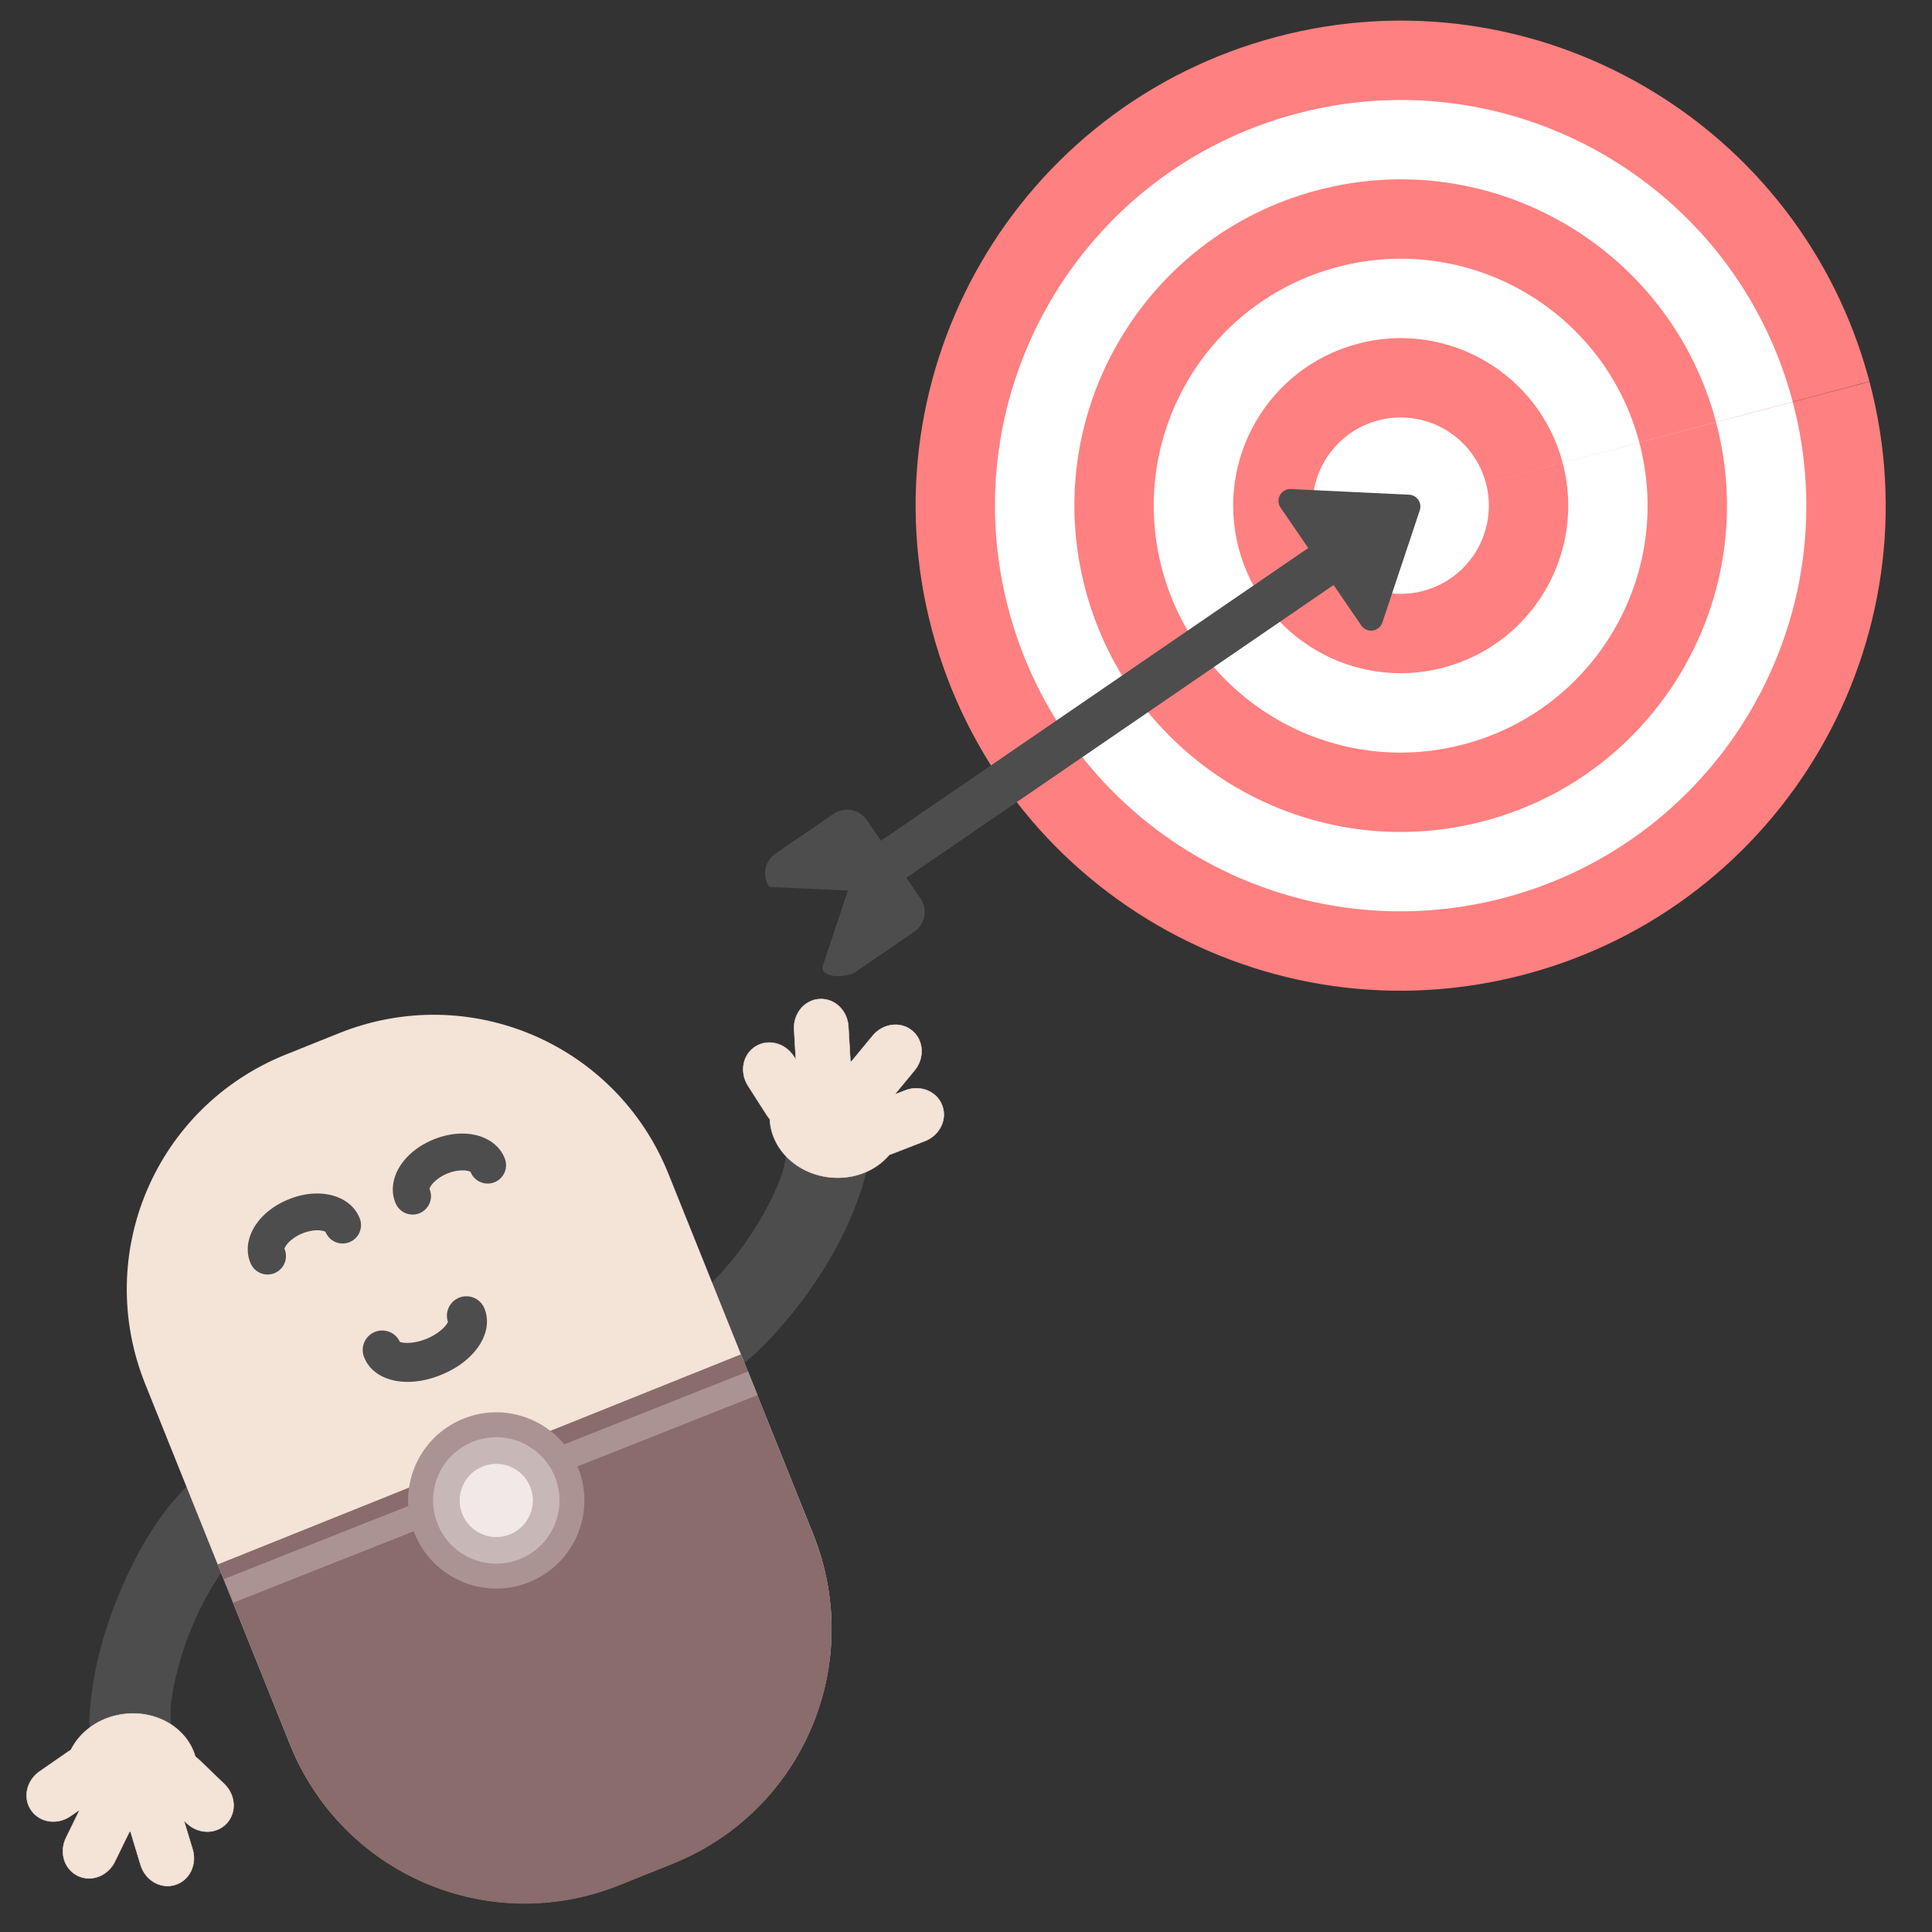 <svg xmlns="http://www.w3.org/2000/svg" xmlns:xlink="http://www.w3.org/1999/xlink" width="500" height="500" viewBox="0 0 132.29 132.29"><rect x="0" y="0" width="132.29" height="132.29" fill="#333333" stroke="none"/><style><![CDATA[.B{dominant-baseline:auto}.C{fill:#4d4d4d}.D{fill:#f4e3d7}.E{fill:#ff8080}]]></style><g transform="matrix(-.766 .121 .121 .766 142.275 -49.097)" class="B"><use xlink:href="#B" class="C"/><g transform="matrix(1.322 0 0 -1.322 82.917 244.3)" class="D"><g transform="matrix(.963 .27 .27 -.963 0 0)"><use xlink:href="#C" paint-order="stroke fill markers"/><use xlink:href="#D" paint-order="stroke fill markers"/></g><g transform="matrix(.212 .977 .977 -.212 0 0)"><use xlink:href="#E" paint-order="stroke fill markers"/><use xlink:href="#F" paint-order="stroke fill markers"/></g><g transform="matrix(.662 .749 .749 -.662 0 0)"><use xlink:href="#G" paint-order="stroke fill markers"/><use xlink:href="#F" x="1.346" y="-44.094" paint-order="stroke fill markers"/></g><g transform="matrix(.995 .098 .098 -.995 0 0)"><use xlink:href="#H" paint-order="stroke fill markers"/><use xlink:href="#F" x="-35.014" y="-94.846" paint-order="stroke fill markers"/></g><g transform="matrix(.916 -.401 -.401 -.916 0 0)"><use xlink:href="#I" paint-order="stroke fill markers"/><use xlink:href="#F" x="-74.982" y="-106.824" paint-order="stroke fill markers"/></g></g></g><g transform="matrix(.716 -.296 -.296 -.716 -44.348 263.295)" class="B"><use xlink:href="#B" class="C"/><g transform="matrix(1.322 0 0 -1.322 82.917 244.3)" class="D"><g transform="matrix(.963 .27 .27 -.963 0 0)"><use xlink:href="#C" paint-order="stroke fill markers"/><use xlink:href="#D" paint-order="stroke fill markers"/></g><g transform="matrix(.212 .977 .977 -.212 0 0)"><use xlink:href="#E" paint-order="stroke fill markers"/><use xlink:href="#F" paint-order="stroke fill markers"/></g><g transform="matrix(.662 .749 .749 -.662 0 0)"><use xlink:href="#G" paint-order="stroke fill markers"/><use xlink:href="#F" x="1.346" y="-44.094" paint-order="stroke fill markers"/></g><g transform="matrix(.995 .098 .098 -.995 0 0)"><use xlink:href="#H" paint-order="stroke fill markers"/><use xlink:href="#F" x="-35.014" y="-94.846" paint-order="stroke fill markers"/></g><g transform="matrix(.916 -.401 -.401 -.916 0 0)"><use xlink:href="#I" paint-order="stroke fill markers"/><use xlink:href="#F" x="-74.982" y="-106.824" paint-order="stroke fill markers"/></g></g></g><g transform="matrix(-2.368 .979 .979 2.368 -467.385 -21.641)" fill-rule="evenodd"><path d="M-163.16 106.47l1.529-.016c3.75-.038 6.8 2.95 6.838 6.7l.105 10.372c.038 3.75-2.95 6.8-6.7 6.838l-1.529.016c-3.75.038-6.8-2.95-6.838-6.7l-.105-10.372c-.038-3.75 2.95-6.8 6.7-6.838z" class="D"/><path d="M-154.74 118.35l.053 5.186c.038 3.75-2.95 6.8-6.7 6.838l-1.529.016c-3.75.038-6.8-2.95-6.838-6.7l-.053-5.186 15.066-.153" fill="#896c6b"/><path d="M-169.81 119l.005.68 15.066-.225-.005-.68z" fill="#ac9393"/><g transform="rotate(359.418)"><circle cx="-163.48" cy="117.96" fill="#ac9393" r="2.355" paint-order="stroke fill markers"/><circle cx="-163.48" cy="117.96" r="1.689" fill="#c8b7b7" paint-order="stroke fill markers"/><circle cx="-163.48" cy="117.96" r=".978" fill="#f1e8e8" paint-order="stroke fill markers"/></g></g><path d="M246.8-67.566c-1.024 0-1.97.246-2.75.736s-1.463 1.333-1.463 2.4a1.313 1.313 0 1 0 2.625 0c0 .059-.034-.01.236-.18s.774-.332 1.352-.332 1.082.162 1.352.332.236.239.236.18a1.313 1.313 0 1 0 2.625 0c0-1.067-.683-1.91-1.463-2.4s-1.726-.736-2.75-.736zm11.21 0c-1.024 0-1.971.246-2.75.736s-1.463 1.333-1.463 2.4a1.313 1.313 0 1 0 2.625 0c0 .059-.034-.01.236-.18s.774-.332 1.352-.332 1.082.162 1.352.332.234.239.234.18a1.314 1.314 0 1 0 2.627 0c0-1.067-.683-1.91-1.463-2.4s-1.726-.736-2.75-.736zm-8.6 11.142a1.389 1.389 0 0 0-1.389 1.389c0 1.171.808 2.024 1.658 2.502s1.869.713 2.977.713 2.126-.234 2.977-.713 1.658-1.331 1.658-2.502a1.389 1.389 0 1 0-2.777 0c0-.163.082-.102-.242.08s-.93.357-1.615.357-1.289-.175-1.613-.357-.244-.243-.244-.08a1.389 1.389 0 0 0-1.389-1.389z" paint-order="stroke fill markers" transform="matrix(-.886 .366 .366 .886 273.055 47.569)" class="C B"/><g transform="matrix(.668 -.177 .177 .668 31.75 16.14)"><path d="M130.944 49.657c-.012 26.536-21.532 48.038-48.068 48.029S34.836 76.16 34.842 49.624 56.363 1.581 82.899 1.584s48.045 21.515 48.045 48.051H82.893z" paint-order="stroke fill markers" class="E"/><path d="M123.079 49.654c-.01 22.193-18.008 40.177-40.202 40.169S42.698 71.82 42.703 49.626 60.702 9.445 82.895 9.448s40.183 17.995 40.183 40.188H82.891z" fill="#fff" paint-order="stroke fill markers"/><path d="M115.22 49.65c-.008 17.851-14.485 32.317-32.336 32.311S50.565 67.479 50.57 49.628s14.478-32.32 32.329-32.318 32.322 14.474 32.322 32.325H82.895z" paint-order="stroke fill markers" class="E"/><path d="M107.354 49.647c-.006 13.509-10.962 24.456-24.471 24.451S58.427 63.139 58.43 49.63s10.956-24.458 24.465-24.457 24.46 10.953 24.46 24.462H82.892z" fill="#fff" paint-order="stroke fill markers"/><path d="M99.496 49.643c-.004 9.167-7.438 16.595-16.605 16.592s-16.596-7.437-16.593-16.603 7.435-16.597 16.601-16.595 16.597 7.433 16.597 16.599H82.896z" paint-order="stroke fill markers" class="E"/><path d="M91.63 49.64a8.74 8.74 0 0 1-8.74 8.733 8.74 8.74 0 0 1-8.733-8.739 8.74 8.74 0 0 1 8.738-8.735 8.74 8.74 0 0 1 8.735 8.737h-8.737z" fill="#fff" paint-order="stroke fill markers"/><g transform="matrix(.554 -.197 -.197 -.554 41.642 177.46)" class="C"><path d="M33.781 176.68h88.683v7.56H33.781z" paint-order="stroke fill markers"/><path d="M18.886 168.42h11.851a4.03 4.03 0 0 1 4.037 4.037v16.005a4.03 4.03 0 0 1-4.037 4.037H18.886a4.03 4.03 0 0 1-4.037-4.037l10.583-8.002-10.583-8.002c-1.784-1.349 1.8-4.037 4.037-4.037z" paint-order="stroke fill markers"/><path d="M124.124 166.416a2 2 0 0 1 1.139.404l15.889 12.039a2 2 0 0 1 0 3.188l-15.889 12.039c-1.317.996-3.206.058-3.207-1.594v-24.078a2 2 0 0 1 2.068-1.998z" paint-order="stroke fill markers" class="B"/></g></g><defs ><path id="B" d="M143.421 152.776c3.416 3.462 7.953 6.014 10.79 5.917l.244 7.057c-6.354.218-11.862-3.759-16.06-8.013-2.099-2.127-3.857-4.392-5.132-6.579s-2.322-4.105-1.995-6.839l7.011.84c.194.029.177.886 1.084 2.442s2.349 3.445 4.057 5.175"/><path id="C" d="M57.596-67.383c-2.448 0-4.435 1.768-4.435 3.951s1.986 3.952 4.434 3.953 4.432-1.766 4.435-3.947a.016.016 0 0 0 0-.004.016.016 0 0 0 0-.002c0-2.184-1.986-3.951-4.434-3.951zm0 .031c2.426 0 4.388 1.748 4.398 3.904h-4.398a.016.016 0 0 0 0 .031l4.398.002c-.011 2.157-1.974 3.905-4.4 3.904-2.432-.001-4.401-1.758-4.4-3.922s1.97-3.92 4.402-3.92z"/><path id="D" d="M62.014-63.429c-.001 2.174-1.98 3.935-4.42 3.935s-4.418-1.764-4.417-3.937 1.979-3.936 4.419-3.936 4.418 1.763 4.418 3.937h-4.419z"/><path id="E" d="M81.314 14.27c-1.015 0-1.832.872-1.832 1.955v2.328c0 1.083.817 1.957 1.832 1.957s1.83-.874 1.83-1.957v-2.328c0-1.083-.815-1.955-1.83-1.955zm0 .031c.996 0 1.799.857 1.799 1.924v2.328c0 1.067-.803 1.926-1.799 1.926s-1.799-.859-1.799-1.926v-2.328c0-1.067.803-1.924 1.799-1.924z"/><path id="F" d="M81.314 14.285c1.005 0 1.815.865 1.815 1.94v2.328c0 1.075-.809 1.94-1.815 1.94s-1.815-.865-1.815-1.94v-2.328c0-1.075.809-1.94 1.815-1.94z"/><path id="G" d="M82.66-29.824c-1.015 0-1.83.872-1.83 1.955v2.33c0 1.083.815 1.955 1.83 1.955s1.832-.872 1.832-1.955v-2.33c0-1.083-.817-1.955-1.832-1.955zm0 .031c.996 0 1.799.857 1.799 1.924v2.33c0 1.067-.803 1.924-1.799 1.924s-1.799-.857-1.799-1.924v-2.33c0-1.067.803-1.924 1.799-1.924z"/><path id="H" d="M46.301-80.578c-1.015 0-1.832.874-1.832 1.957v2.328c0 1.083.817 1.957 1.832 1.957s1.83-.874 1.83-1.957v-2.328c0-1.083-.815-1.957-1.83-1.957zm0 .033c.996 0 1.799.857 1.799 1.924v2.328c0 1.067-.803 1.924-1.799 1.924s-1.799-.857-1.799-1.924v-2.328c0-1.067.803-1.924 1.799-1.924z"/><path id="I" d="M6.332-92.555c-1.015 0-1.83.874-1.83 1.957v2.328c0 1.083.815 1.955 1.83 1.955s1.832-.872 1.832-1.955v-2.328c0-1.083-.817-1.957-1.832-1.957zm0 .031c.996 0 1.799.859 1.799 1.926v2.328c0 1.067-.803 1.924-1.799 1.924s-1.799-.857-1.799-1.924v-2.328c0-1.067.803-1.926 1.799-1.926z"/></defs></svg>